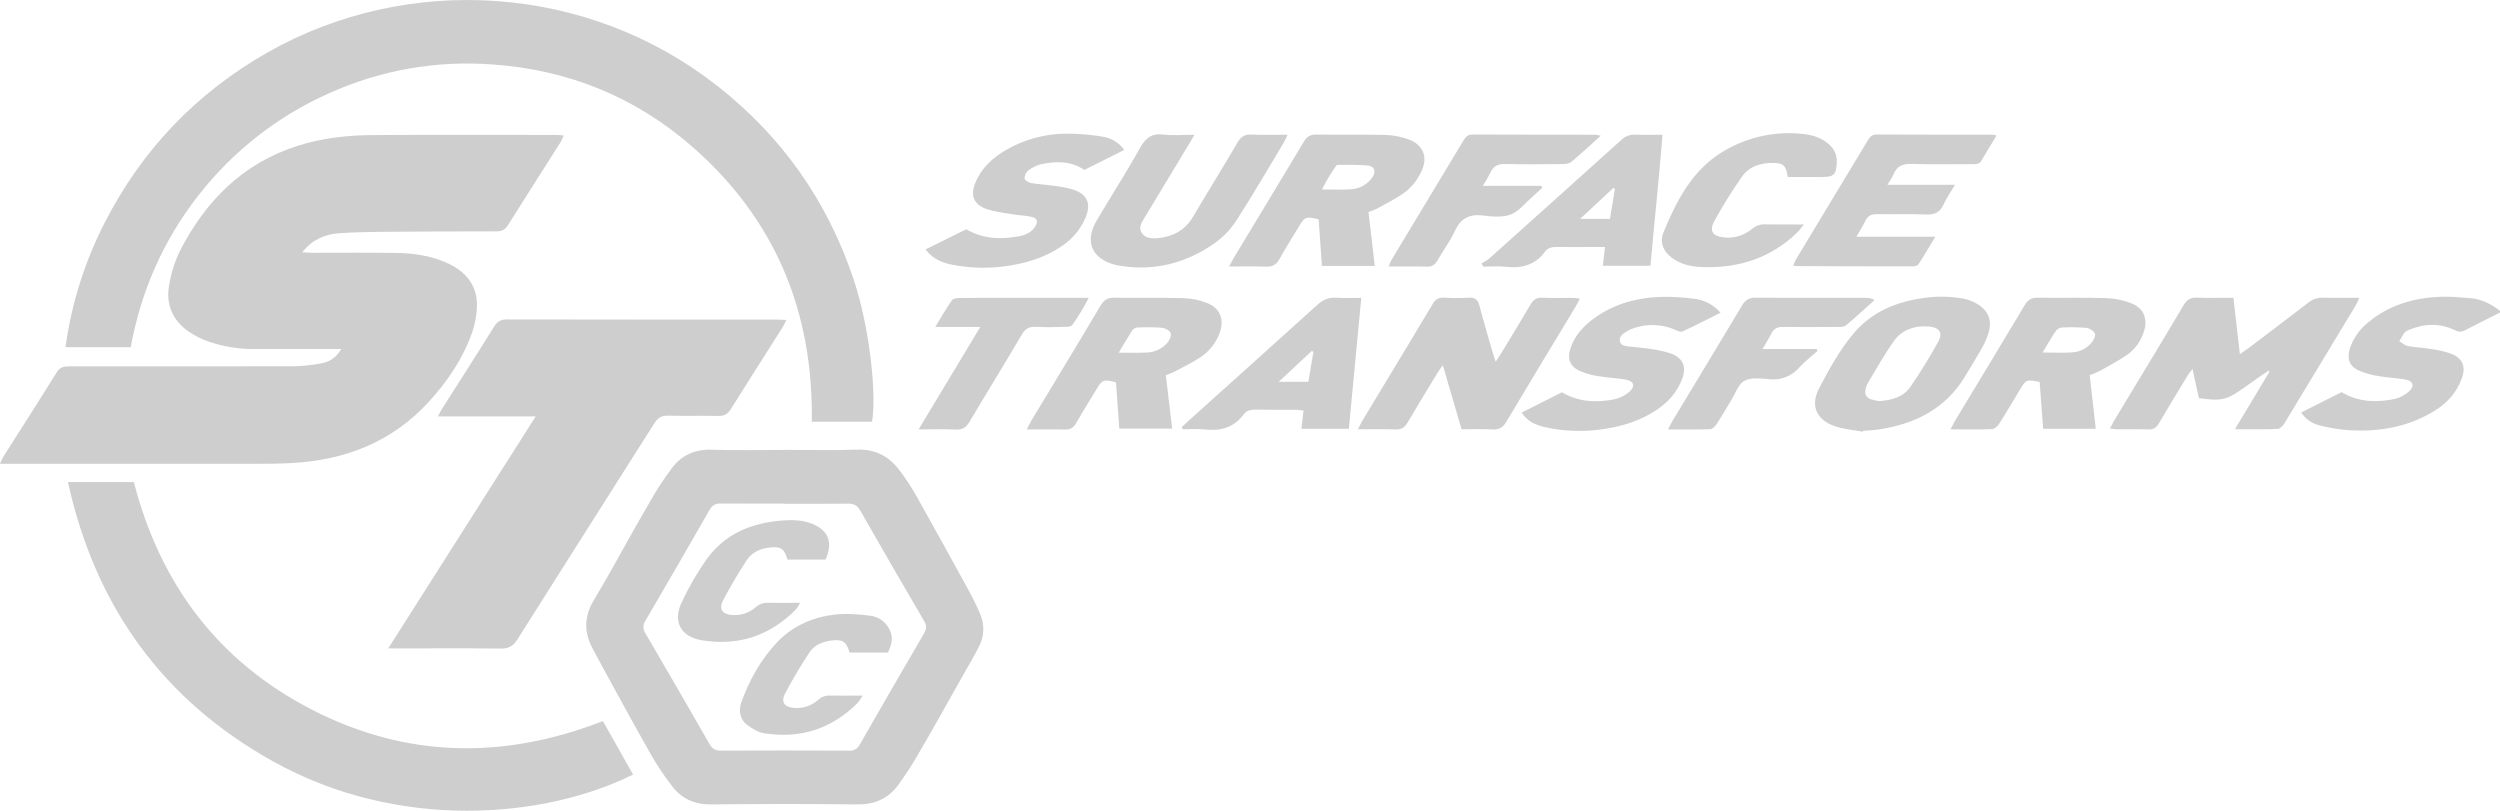 <?xml version="1.0" encoding="UTF-8"?>
<svg xmlns="http://www.w3.org/2000/svg" id="Layer_2" data-name="Layer 2" viewBox="0 0 350 113.5">
  <defs>
    <style>
      .cls-1 {
        fill: #cecece;
      }
    </style>
  </defs>
  <g id="Layer_1-2" data-name="Layer 1">
    <path class="cls-1" d="M350,43.76c-1.65.83-3.31,1.65-4.95,2.5-.48.25-.85.22-1.36-.03-2.16-1.04-4.37-.94-6.55,0-.2.07-.37.18-.51.34-.27.38-.49.8-.73,1.2.4.23.78.59,1.21.68,1.09.2,2.21.24,3.3.42.94.12,1.86.34,2.75.65,1.58.6,2.08,1.78,1.52,3.38-.71,2.02-2.07,3.53-3.88,4.64-3.79,2.32-7.97,2.99-12.33,2.66-1.27-.11-2.52-.33-3.75-.65-1.05-.25-1.96-.9-2.56-1.8l5.66-2.85c2.4,1.42,4.92,1.48,7.47.95.75-.18,1.44-.56,2.01-1.09.78-.72.52-1.45-.54-1.63-1.25-.21-2.54-.26-3.79-.48-.93-.14-1.84-.39-2.71-.76-1.34-.6-1.72-1.65-1.29-3.06.48-1.46,1.37-2.74,2.57-3.69,2.83-2.37,6.18-3.38,9.79-3.58,1.47-.08,2.96.06,4.43.17,1.6.12,2.99.81,4.24,1.79v.25ZM47.79,48.86h-1.48c-3.54,0-7.08.01-10.63,0-2.19.03-4.36-.32-6.43-1.02-1.01-.35-1.97-.83-2.85-1.43-2.23-1.55-3.2-3.78-2.73-6.44.27-1.7.79-3.35,1.55-4.9,3.58-6.95,8.75-12.19,16.4-14.64,3.45-1.11,7.01-1.5,10.59-1.52,8.57-.06,17.13-.02,25.7-.02.28,0,.57.04,1.01.07-.11.31-.25.61-.41.9-2.47,3.89-4.95,7.77-7.4,11.67-.4.64-.87.86-1.61.86-5.48,0-10.96.02-16.43.07-1.85.01-3.7.07-5.55.19-2,.13-3.75.85-5.21,2.67.59.03,1.01.07,1.43.07,3.91,0,7.83-.04,11.74.02,2.48.04,4.93.4,7.21,1.45,2.77,1.28,4.32,3.38,4.06,6.53-.08,1.06-.3,2.11-.64,3.12-1.28,3.67-3.43,6.83-6.02,9.68-5.13,5.65-11.68,8.21-19.18,8.63-1.56.09-3.13.11-4.69.11-11.53,0-23.07.01-34.6,0H0c.12-.32.27-.63.42-.92,2.51-3.96,5.05-7.9,7.52-11.89.49-.79,1.1-.84,1.87-.83,10.38,0,20.76,0,31.14-.01,1.4-.02,2.79-.16,4.16-.44,1.04-.2,1.96-.78,2.68-1.99h0Z"></path>
    <path class="cls-1" d="M18.29,48.61h-9.12c.83-6.1,2.7-12.01,5.51-17.48,5.22-10.2,12.83-18.13,22.81-23.81,19.72-11.17,44.84-9.52,62.96,4.72,9.01,7.08,15.35,16.06,19.01,26.93,2.36,6.96,3.28,16.56,2.62,20.07h-8.43c.24-15.42-5.14-28.41-16.81-38.57-7.99-6.95-17.39-10.72-27.95-11.45-7.84-.58-15.71.81-22.87,4.06-7.18,3.2-13.46,8.12-18.28,14.33-4.9,6.27-8,13.36-9.44,21.21h0Z"></path>
    <path class="cls-1" d="M75,58.3h-13.69c.23-.43.38-.76.57-1.06,2.45-3.85,4.92-7.69,7.33-11.57.45-.73.98-.95,1.8-.95,12.6.02,25.2.03,37.8.02.37,0,.73.03,1.28.05-.21.42-.35.75-.53,1.04-2.42,3.82-4.86,7.63-7.26,11.46-.42.67-.88.96-1.69.94-2.35-.05-4.69.03-7.04-.04-.95-.03-1.48.31-1.98,1.1-6.37,10.08-12.79,20.13-19.15,30.22-.6.96-1.25,1.31-2.37,1.29-4.69-.06-9.39-.02-14.08-.02h-1.64l20.65-32.49Z"></path>
    <path class="cls-1" d="M109.88,62.98c3.38,0,6.76.09,10.13-.03,2.52-.09,4.4.92,5.86,2.81.93,1.21,1.76,2.48,2.5,3.81,2.44,4.33,4.84,8.69,7.23,13.06.6,1.08,1.14,2.19,1.62,3.32.64,1.46.59,3.13-.15,4.54-.66,1.32-1.42,2.6-2.15,3.88-1.98,3.51-3.93,7.03-5.96,10.51-.98,1.76-2.07,3.45-3.25,5.08-1.38,1.84-3.27,2.69-5.68,2.66-6.84-.09-13.67-.07-20.51,0-2.2.02-3.98-.74-5.3-2.4-1.15-1.45-2.18-2.99-3.09-4.59-2.28-4-4.47-8.05-6.69-12.09-.51-.94-1.02-1.88-1.52-2.83-1.14-2.17-1.14-4.34.09-6.47.72-1.25,1.47-2.48,2.18-3.73,1.9-3.36,3.75-6.75,5.7-10.09.96-1.72,2.04-3.37,3.22-4.95,1.35-1.75,3.18-2.58,5.5-2.51,3.42.11,6.84.03,10.26.03h0ZM109.78,70.5c-2.96,0-5.93.02-8.89-.01-.75,0-1.18.25-1.56.91-2.96,5.17-5.94,10.33-8.96,15.48-.38.54-.39,1.26,0,1.8,3.01,5.15,5.99,10.3,8.96,15.48.37.64.78.93,1.55.93,6.01-.03,12.02-.03,18.03,0,.62.05,1.2-.3,1.46-.86,2.99-5.21,5.99-10.4,9.01-15.58.35-.6.38-1.06.01-1.68-3.01-5.14-5.99-10.3-8.95-15.48-.43-.76-.93-.99-1.77-.98-2.96.04-5.93.02-8.89.02h0ZM9.51,67.49h9.23c3.69,14.3,11.84,25.16,25.02,31.91,13.18,6.75,26.77,6.95,40.65,1.55l4.22,7.49c-12.63,6.26-32.97,7.84-50.32-1.8-15.51-8.61-24.96-21.73-28.8-39.15ZM312.68,41.7l.9,7.88c.52-.36.88-.59,1.22-.85,2.79-2.11,5.58-4.22,8.35-6.35.57-.47,1.29-.72,2.03-.7,1.64.05,3.28.01,5.11.01-.13.34-.28.68-.45,1-3.33,5.53-6.67,11.06-10.02,16.58-.21.34-.63.77-.97.78-1.88.08-3.77.04-5.96.04l4.84-8.06-.11-.15c-.35.23-.71.46-1.05.7-.84.59-1.68,1.19-2.52,1.78-2.36,1.66-3.04,1.82-6.2,1.38-.14-.62-.29-1.29-.44-1.96-.14-.64-.27-1.28-.45-2.13-.29.37-.49.59-.64.84-1.37,2.25-2.74,4.5-4.07,6.77-.35.6-.75.88-1.47.86-1.48-.05-2.96,0-4.45-.02-.31-.02-.62-.06-.93-.12.24-.45.42-.82.62-1.16,3.23-5.35,6.48-10.69,9.67-16.07.49-.83,1.03-1.13,1.97-1.08,1.63.07,3.27.02,5.02.02h0ZM209.39,50.64c.37-.55.6-.88.8-1.22,1.36-2.25,2.74-4.49,4.07-6.77.4-.68.84-1.01,1.66-.97,1.4.07,2.8.01,4.2.02.31,0,.63.06,1.06.1-.22.43-.37.76-.55,1.06-3.25,5.39-6.52,10.76-9.73,16.17-.49.82-1.02,1.15-1.97,1.09-1.39-.08-2.79-.02-4.31-.02l-2.62-8.96c-.33.46-.55.73-.73,1.03-1.41,2.32-2.83,4.63-4.2,6.98-.4.68-.84,1-1.66.97-1.68-.06-3.36-.02-5.3-.02.26-.51.41-.86.61-1.18,3.29-5.46,6.6-10.91,9.87-16.38.29-.6.93-.94,1.59-.86,1.15.06,2.31.06,3.46,0,.86-.05,1.25.25,1.47,1.08.56,2.15,1.2,4.27,1.81,6.41.12.42.27.83.47,1.47h0ZM172.06,37.32c.34-.62.53-.97.73-1.32,3.25-5.38,6.51-10.76,9.74-16.15.43-.72.89-1.03,1.75-1.01,3.21.05,6.42-.03,9.63.05,1.15.03,2.28.25,3.36.65,1.93.73,2.65,2.41,1.8,4.29-.47,1.09-1.17,2.06-2.07,2.84-1.26,1.02-2.78,1.72-4.2,2.53-.39.19-.8.35-1.21.49l.88,7.54h-7.4l-.46-6.52c-1.77-.43-1.92-.38-2.72.94-.94,1.55-1.91,3.07-2.78,4.65-.44.79-.99,1.06-1.87,1.03-1.64-.06-3.28-.02-5.17-.02h0ZM185.08,26.52c1.51,0,2.79.07,4.05-.02,1.22-.06,2.33-.69,3.02-1.7.5-.73.29-1.51-.56-1.61-1.42-.16-2.86-.09-4.3-.11-.08,0-.16.04-.21.11-.75,1.05-1.42,2.17-2,3.32h0ZM273.08,60.11c.29-.55.44-.88.62-1.19,3.25-5.39,6.52-10.77,9.74-16.17.45-.76.95-1.09,1.85-1.07,3.21.05,6.43-.05,9.63.06,1.23.04,2.44.3,3.57.76,1.69.7,2.24,2.26,1.63,4-.41,1.27-1.21,2.37-2.29,3.15-1.24.87-2.59,1.56-3.91,2.31-.44.21-.89.4-1.36.56l.85,7.51h-7.37l-.49-6.56c-1.87-.36-1.89-.35-2.74,1.05-.98,1.62-1.93,3.25-2.95,4.85-.21.33-.66.7-1.01.71-1.84.07-3.69.03-5.79.03h0ZM285.96,49.35c1.59,0,2.9.08,4.19-.02,1.04-.07,2.01-.56,2.68-1.36.28-.35.59-.98.46-1.28-.18-.38-.78-.74-1.23-.79-1.14-.09-2.29-.11-3.44-.04-.31.04-.6.2-.79.45-.61.91-1.16,1.86-1.87,3.04h0ZM163.22,52.52l.88,7.48h-7.4l-.46-6.47c-1.72-.46-1.91-.39-2.71.93-.96,1.58-1.94,3.15-2.86,4.76-.37.65-.8.94-1.56.92-1.71-.05-3.43-.02-5.36-.02.29-.57.46-.93.66-1.27,3.23-5.35,6.48-10.69,9.67-16.07.49-.82,1.02-1.12,1.96-1.1,3.21.06,6.42-.03,9.63.06,1.15.03,2.28.26,3.35.69,1.82.73,2.4,2.31,1.74,4.16-.51,1.41-1.46,2.61-2.71,3.43-1.15.77-2.43,1.37-3.66,2.03-.39.18-.78.34-1.18.48h0ZM156.62,49.37c1.52,0,2.75.06,3.97-.02,1.08-.04,2.1-.52,2.82-1.33.31-.36.61-1.01.49-1.38-.12-.36-.78-.71-1.23-.75-1.14-.09-2.29-.1-3.44-.04-.28.02-.53.16-.7.38-.62.95-1.18,1.93-1.91,3.14h0ZM260.78,60.44c-1.29-.24-2.62-.34-3.85-.75-2.57-.86-3.53-2.85-2.29-5.25,1.37-2.65,2.85-5.32,4.73-7.61,2.92-3.56,7.07-4.96,11.57-5.28,1.27-.06,2.55.02,3.8.23.73.13,1.43.39,2.06.77,1.59.92,2.13,2.35,1.58,4.1-.22.7-.52,1.38-.88,2.03-.81,1.43-1.67,2.83-2.53,4.23-2.69,4.34-6.82,6.38-11.69,7.18-.81.13-1.64.16-2.45.23l-.03.11ZM263.08,56.15c1.8-.11,3.38-.58,4.35-1.96,1.42-2.05,2.73-4.18,3.93-6.37.69-1.25.12-2.01-1.34-2.11-2.03-.15-3.8.47-4.96,2.15-1.31,1.88-2.43,3.89-3.61,5.85-.12.22-.2.45-.25.69-.19.8.03,1.26.81,1.53.35.1.71.17,1.08.22h0ZM279.51,18.99c-.76,1.26-1.46,2.37-2.11,3.5-.31.54-.8.49-1.29.49-2.8,0-5.6.06-8.4-.03-1.25-.04-2.14.23-2.62,1.46-.18.45-.48.84-.85,1.46h9.46c-.64,1.09-1.2,1.87-1.59,2.73-.51,1.13-1.28,1.49-2.52,1.43-2.26-.11-4.53,0-6.79-.05-.82-.02-1.31.24-1.66.96-.33.68-.75,1.33-1.24,2.2h11.05c-.87,1.44-1.59,2.67-2.37,3.86-.12.18-.5.29-.76.29-5.52,0-11.03-.01-16.55-.04-.04,0-.07-.03-.21-.1.11-.29.24-.57.38-.84,3.33-5.53,6.67-11.06,10.01-16.59.31-.52.6-.9,1.32-.89,5.4.03,10.79.02,16.19.02.19.03.38.07.56.13h0ZM167.23,18.86c-.38.64-.6,1.03-.83,1.41-2.04,3.38-4.08,6.76-6.12,10.14-.41.67-.93,1.41-.45,2.17.52.82,1.48.84,2.35.75,2.08-.21,3.74-1.12,4.84-2.98,2.07-3.5,4.22-6.96,6.28-10.47.45-.77.97-1.08,1.86-1.04,1.64.07,3.28.02,5.11.02-.22.46-.35.79-.53,1.09-2.18,3.63-4.31,7.29-6.6,10.85-.8,1.25-1.82,2.33-3.02,3.2-4.1,2.89-8.66,4.05-13.67,3.15-.08-.01-.16-.03-.24-.05-3.37-.86-4.42-3.26-2.66-6.25,2-3.4,4.15-6.72,6.07-10.16.78-1.4,1.64-2.05,3.27-1.85,1.33.16,2.7.03,4.32.03h0ZM207.4,36.89c.36-.18.7-.4,1.03-.64,6.19-5.54,12.37-11.09,18.54-16.65.52-.52,1.25-.79,1.98-.75,1.19.05,2.38.01,3.8.01-.48,6.15-1.14,12.19-1.69,18.35h-6.66l.3-2.63h-1.8c-1.65,0-3.29.02-4.94,0-.65-.01-1.24.08-1.64.63-1.38,1.89-3.26,2.4-5.51,2.14-1.03-.12-2.09-.02-3.14-.02l-.27-.44h0ZM225.4,30.64l.68-4.19-.2-.14c-1.49,1.38-2.98,2.77-4.66,4.33h4.18ZM165.44,59.8c.54-.49,1.07-.99,1.61-1.48,5.78-5.2,11.58-10.38,17.34-15.61.82-.75,1.64-1.11,2.75-1.03,1.09.08,2.19.02,3.44.02l-1.74,18.33h-6.64l.29-2.55c-.4-.04-.71-.11-1.03-.11-1.89,0-3.79.01-5.68-.02-.66-.01-1.24.1-1.64.64-1.38,1.89-3.28,2.39-5.51,2.13-1.01-.12-2.04-.02-3.06-.02l-.11-.31h0ZM183.88,49.25l-.23-.12-4.63,4.32h4.15l.71-4.2h0ZM129.55,34.93l5.73-2.83c2.37,1.38,4.84,1.45,7.36.98.9-.17,1.75-.53,2.28-1.35.45-.7.3-1.2-.51-1.37-.92-.2-1.88-.22-2.81-.38-1.17-.2-2.37-.34-3.49-.72-1.78-.61-2.29-1.89-1.58-3.63.86-2.12,2.46-3.57,4.4-4.68,2.55-1.46,5.44-2.23,8.38-2.24,1.64,0,3.28.13,4.91.4,1.28.15,2.43.83,3.18,1.88l-5.59,2.8c-1.92-1.29-3.96-1.23-6.01-.81-.68.17-1.31.48-1.86.9-.33.28-.51.69-.5,1.12.03.25.58.57.94.63,1.05.18,2.13.23,3.19.38.86.1,1.71.27,2.54.49,2.14.65,2.73,2.03,1.81,4.1-.67,1.51-1.75,2.81-3.12,3.75-2.52,1.77-5.39,2.6-8.41,2.97-2.29.28-4.61.2-6.88-.22-1.47-.27-2.86-.76-3.94-2.18ZM240.88,43.78c-1.88.94-3.59,1.82-5.33,2.63-.25.11-.68-.08-.99-.22-2.06-.91-4.4-.91-6.46,0-.04.02-.07.04-.11.06-.58.38-1.37.72-1.21,1.53.14.7.94.68,1.55.75.98.12,1.97.19,2.94.35.89.12,1.78.32,2.64.6,1.7.62,2.23,1.84,1.6,3.54-.69,1.88-1.97,3.3-3.63,4.4-2.13,1.41-4.5,2.19-7.01,2.59-2.85.49-5.76.42-8.58-.21-1.24-.29-2.42-.75-3.26-2.04,1.93-.97,3.79-1.91,5.64-2.84,2.33,1.38,4.81,1.47,7.31.99.8-.17,1.54-.54,2.15-1.08.86-.76.6-1.49-.53-1.69-1.25-.21-2.54-.26-3.79-.47-.85-.12-1.69-.35-2.49-.67-1.52-.64-1.97-1.75-1.43-3.31.61-1.78,1.84-3.1,3.34-4.17,2.69-1.93,5.76-2.8,9.02-2.95,1.6-.05,3.2.03,4.79.24,1.49.13,2.88.84,3.85,1.99ZM250.28,24.77c-.22-1.57-.6-1.94-2-1.96-1.73-.03-3.36.46-4.37,1.88-1.42,2.01-2.72,4.1-3.9,6.26-.74,1.35-.26,2.11,1.28,2.28,1.45.18,2.91-.26,4.02-1.2.53-.45,1.22-.67,1.91-.62,1.67.03,3.35.01,5.33.01-.45.55-.7.9-1.01,1.2-3.62,3.46-7.99,4.9-12.93,4.78-1.45-.03-2.87-.24-4.14-1.03-1.48-.92-2.23-2.3-1.57-3.88,1.82-4.38,3.97-8.62,8.23-11.22,3.26-1.99,7.06-2.89,10.87-2.56,1.41.11,2.77.43,3.9,1.36.84.69,1.3,1.55,1.25,2.68-.08,1.72-.39,2.03-2.12,2.03-1.56,0-3.11,0-4.74,0h0ZM224.1,19.01c-1.48,1.33-2.77,2.54-4.12,3.66-.3.25-.84.3-1.27.3-2.63.03-5.27.06-7.9-.01-1.03-.03-1.72.23-2.15,1.2-.33.64-.68,1.26-1.07,1.86h8.18l.15.27c-.46.42-.92.85-1.39,1.26-.99.86-1.87,2.04-3.03,2.48-1.15.44-2.61.3-3.9.14-1.94-.24-3.12.44-3.94,2.21-.65,1.41-1.61,2.67-2.38,4.03-.36.64-.79.95-1.56.92-1.72-.05-3.44-.02-5.3-.02.1-.31.23-.6.37-.89,3.35-5.56,6.7-11.13,10.06-16.69.31-.51.6-.9,1.31-.9,5.76.03,11.52.02,17.29.03.22.03.43.08.64.14h0ZM233.53,60.1c.29-.56.45-.88.63-1.19,3.25-5.39,6.51-10.76,9.74-16.16.45-.76.95-1.07,1.85-1.07,5.14.04,10.29.02,15.43.02.44-.01.88.09,1.27.3-1.33,1.19-2.64,2.41-4.02,3.56-.27.22-.78.21-1.18.21-2.55.02-5.1.03-7.65,0-.75-.01-1.24.2-1.58.88-.34.68-.76,1.32-1.27,2.21h7.58l.11.28c-.84.75-1.74,1.45-2.5,2.27-1.07,1.27-2.73,1.9-4.37,1.67-1.12-.11-2.47-.26-3.37.24-.85.48-1.25,1.77-1.83,2.71-.69,1.12-1.34,2.27-2.06,3.37-.2.3-.58.68-.9.69-1.89.06-3.77.03-5.9.03h0ZM128.61,60.11l8.63-14.34h-6.3c.86-1.41,1.53-2.62,2.33-3.74.19-.27.81-.32,1.23-.32,4.78-.02,9.55-.01,14.33-.01h3.59c-.67,1.33-1.45,2.6-2.31,3.81-.16.22-.67.25-1.02.25-1.36.03-2.72.07-4.08,0-.94-.05-1.48.26-1.96,1.09-2.4,4.08-4.89,8.1-7.3,12.17-.47.8-.98,1.17-1.95,1.12-1.63-.09-3.26-.02-5.2-.02h0Z"></path>
    <path class="cls-1" d="M124.31,91.35h-5.38c-.42-1.52-.94-1.86-2.48-1.68-1.28.15-2.46.63-3.16,1.71-1.21,1.85-2.35,3.76-3.38,5.72-.61,1.17-.1,1.9,1.21,2,1.25.13,2.49-.28,3.43-1.12.45-.42,1.06-.64,1.67-.6,1.43.03,2.86,0,4.56,0-.21.36-.45.71-.72,1.04-3.63,3.63-8.02,5.03-13.07,4.24-.84-.13-1.69-.65-2.39-1.18-.88-.66-1.16-1.66-.93-2.77,0-.04.01-.08.02-.12,1.16-3.3,2.82-6.33,5.26-8.83,2.13-2.18,4.9-3.37,7.91-3.72,1.65-.19,3.36-.04,5.02.16,1.17.16,2.19.91,2.68,1.99.53,1.05.27,2.07-.24,3.15h0ZM115.56,78.34h-5.31c-.44-1.53-.94-1.86-2.47-1.69-1.33.15-2.52.67-3.25,1.79-1.18,1.82-2.3,3.7-3.3,5.62-.64,1.21-.1,1.96,1.28,2.04,1.21.09,2.4-.31,3.31-1.11.46-.41,1.06-.63,1.67-.6,1.43.03,2.87,0,4.53,0-.17.33-.37.64-.59.93-3.68,3.72-8.13,5.18-13.27,4.3-2.9-.5-4-2.67-2.71-5.33,1.01-2.16,2.21-4.22,3.6-6.16,2.52-3.43,6.18-4.91,10.33-5.25,1.47-.12,2.97-.11,4.38.47,2.23.91,2.9,2.67,1.81,4.98h0Z"></path>
  </g>
</svg>
